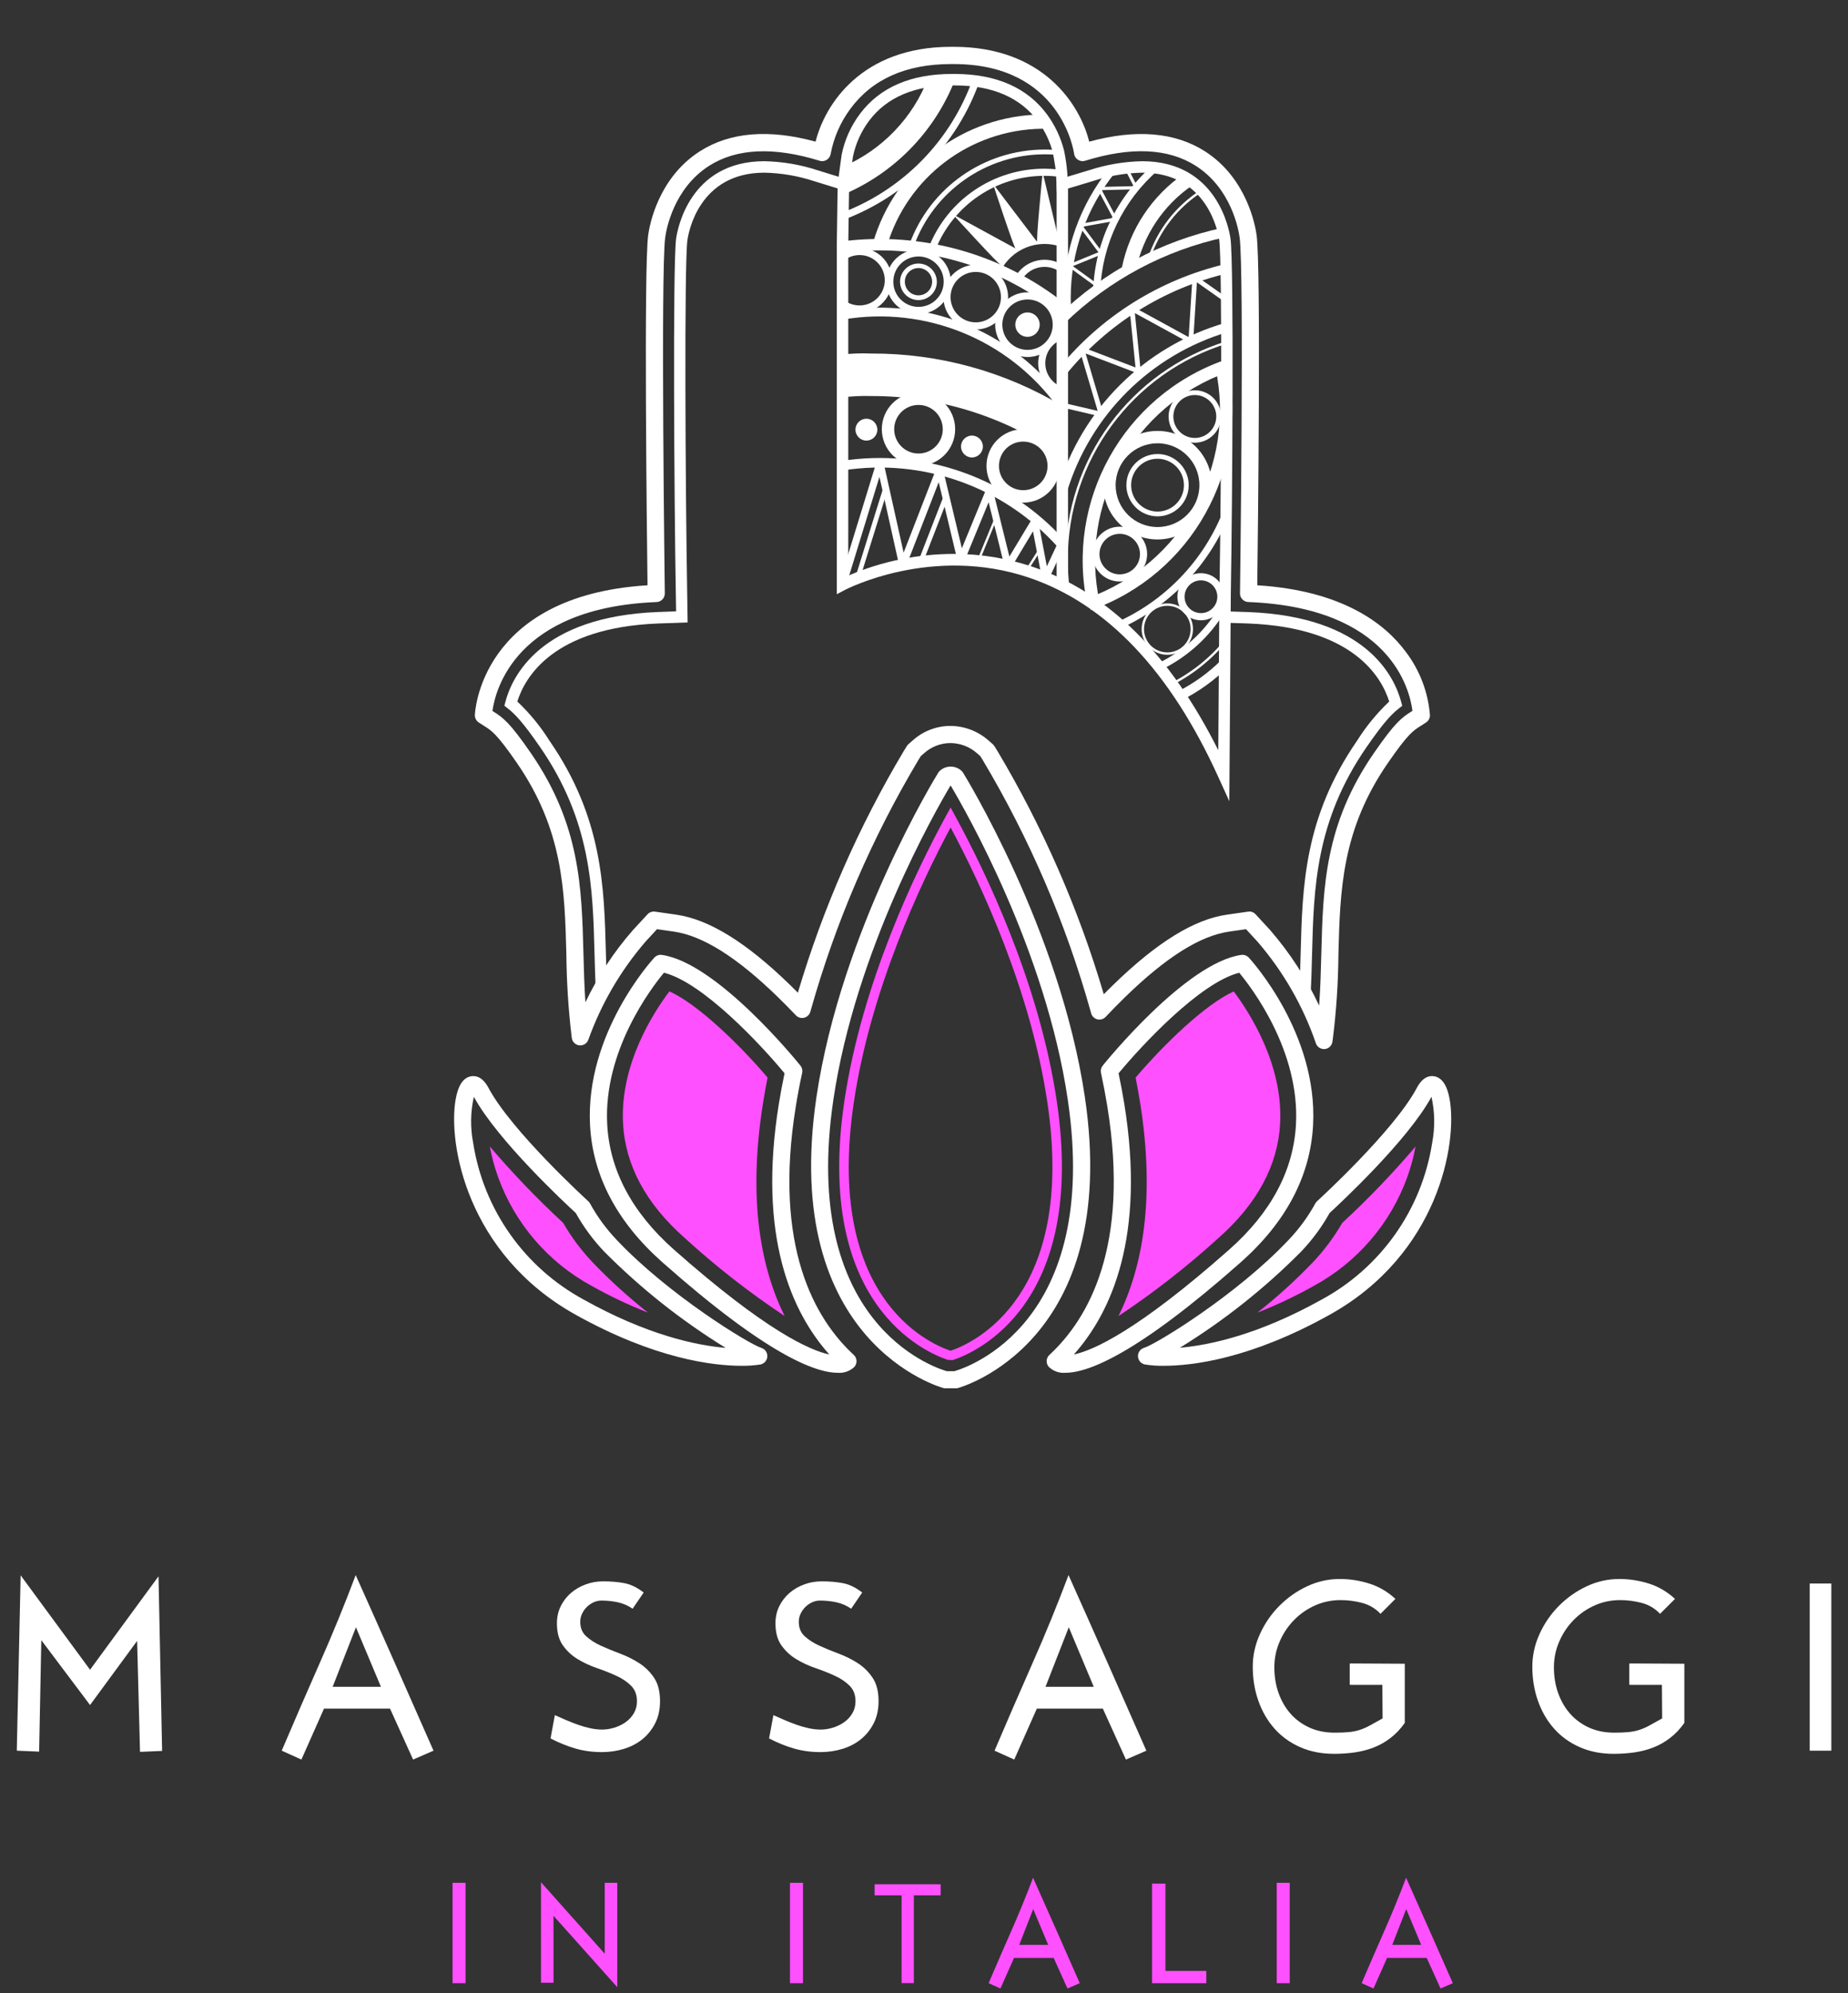 <?xml version="1.0" encoding="utf-8"?>
<!-- Generator: Adobe Illustrator 27.5.0, SVG Export Plug-In . SVG Version: 6.00 Build 0)  -->
<svg version="1.1" id="Livello_1" xmlns="http://www.w3.org/2000/svg" xmlns:xlink="http://www.w3.org/1999/xlink" x="0px" y="0px"
	 viewBox="0 0 586.52 632.58" style="enable-background:new 0 0 586.52 632.58;" xml:space="preserve">
<rect x="0" y="0" width="586.52" height="632.58" fill="#333333" stroke="none"/>
<style type="text/css">
	.st0{fill:#F8F8F8;}
	.st1{fill:none;stroke:#322E30;stroke-width:1.165;stroke-linecap:round;stroke-miterlimit:10;}
	.st2{fill:none;stroke:#322E30;stroke-width:1.607;stroke-miterlimit:10;}
	.st3{fill:#FF50FF;}
	.st4{fill:#333333;}
	.st5{fill:#FFFFFF;}
	.st6{fill:none;}
	.st7{enable-background:new    ;}
</style>
<path id="Tracciato_75_00000051367324545607731300000001058603350441488307_" class="st5" d="M414.15,317.39h-0.11
	c-1-0.06-1.77-0.91-1.71-1.91c0,0,0,0,0,0c0.26-4.34,0.36-8.7,0.47-12.91c0.55-21.24,1.12-43.15,17.89-67.47
	c2.87-4.57,6.3-8.75,10.22-12.46c-2.45-7.82-11.5-23.47-44.73-24.77l-7.1-0.23c-1-0.02-1.8-0.84-1.78-1.84
	c0.02-1,0.84-1.8,1.84-1.78h0.06l7.1,0.23c37.32,1.46,46.3,20.48,48.43,28.59l0.31,1.16l-0.95,0.74
	c-2.42,1.86-4.99,4.59-10.41,12.42c-16.17,23.44-16.72,44.8-17.25,65.45c-0.11,4.3-0.23,8.67-0.48,13.08
	C415.89,316.63,415.11,317.38,414.15,317.39z"/>
<path id="Tracciato_76_00000057145746856629383860000016800663010831057046_" class="st5" d="M190.93,316.45
	c-0.96,0-1.76-0.75-1.81-1.72c-0.22-4.09-0.32-8.12-0.43-12.14c-0.53-20.66-1.09-42.02-17.25-65.45c-5.41-7.84-8-10.57-10.41-12.42
	l-0.95-0.74l0.3-1.16c2.12-8.11,11.09-27.12,48.42-28.59l5.78-0.21l-0.09-5.83c-0.5-28.57-1-104.41,0.1-112.46
	c0.34-2.51,4.05-24.57,28.02-24.57c5.74,0.12,11.42,1.08,16.87,2.87l6.69,2.07l0.94-6.94c0.96-4.8,3-9.32,5.97-13.22
	c6.31-8.27,16.08-12.47,29.03-12.47h0.88c13.22,0,23.12,4.37,29.42,12.98c2.47,3.41,4.28,7.26,5.31,11.35
	c0.48,2.31,0.82,4.64,1.01,6.99l0.07,1.29l6.85-2.06c5.45-1.78,11.13-2.75,16.86-2.86c23.95,0,27.68,22.06,28.03,24.57
	c1.1,8.06,0.6,83.9,0.1,112.47l-0.48,66.07l-3.42-7.52c-15.26-33.69-35.46-55.02-60.01-63.38c-30.92-10.53-58.21,3.68-58.48,3.81
	l-2.67,1.41V77.84l0.26-18.04l-7.44-2.3c-5.1-1.68-10.43-2.59-15.8-2.7c-20.9,0-24.13,19.24-24.43,21.44
	c-1.02,7.43-0.64,78.95-0.07,111.91l0.14,9.39l-9.33,0.33c-33.24,1.31-42.28,16.95-44.72,24.77c3.92,3.7,7.35,7.89,10.22,12.46
	c16.78,24.32,17.35,46.23,17.89,67.41c0.1,3.98,0.21,7.99,0.42,12.04c0.05,1-0.71,1.85-1.71,1.91L190.93,316.45z M302.69,175.79
	c8.56-0.02,17.06,1.38,25.17,4.13c23.76,8.07,43.51,27.63,58.8,58.18l0.36-49.94c0.59-33.4,0.92-104.75-0.06-111.92
	c-0.3-2.19-3.56-21.44-24.43-21.44c-5.37,0.11-10.7,1.03-15.8,2.7l-11.3,3.4l-0.3-6.12c0-0.7-0.49-3.72-0.94-6.21
	c-0.92-3.59-2.51-6.97-4.69-9.96C323.91,30.97,315,27.11,303,27.11h-0.88c-11.76,0-20.56,3.72-26.15,11.04
	c-2.59,3.41-4.39,7.36-5.26,11.55l-1.21,8.9l-0.28,19.26v104.83C279.8,178.16,291.18,175.81,302.69,175.79L302.69,175.79z"/>
<path id="Tracciato_77_00000022559984153787795420000000032569831317592764_" class="st5" d="M420.21,332.94
	c-1.17,0-2.21-0.75-2.58-1.86c-4.07-11.83-10.36-22.78-18.54-32.25l-3.63-3.94l-5.31,0.76c-9.22,1.31-20.03,8.11-33.04,20.77
	c-2.23,2.17-4.32,4.31-6.2,6.31c-1.03,1.09-2.76,1.14-3.85,0.11c-0.37-0.35-0.63-0.79-0.76-1.28l-0.12-0.44
	c-7.84-28.02-19.37-54.89-34.27-79.89l-0.79-1.27l-1.13-0.99c-2.32-2.01-5.29-3.13-8.36-3.15c-3.03,0.01-5.96,1.13-8.24,3.14
	l-1.14,0.99l-0.79,1.28c-14.78,24.79-26.24,51.41-34.08,79.18l-0.18,0.65c-0.39,1.45-1.89,2.31-3.34,1.92
	c-0.48-0.13-0.92-0.39-1.27-0.76c-1.75-1.85-3.68-3.82-5.72-5.8c-13.01-12.65-23.82-19.45-33.04-20.77l-5.31-0.76l-3.63,3.94
	c-7.92,9.18-14.07,19.73-18.16,31.14c-0.5,1.42-2.06,2.16-3.47,1.65c-0.95-0.34-1.64-1.18-1.78-2.18l-0.08-0.6l0,0
	c-1.02-8.62-1.57-17.3-1.65-25.98c-0.53-20.28-1.02-39.44-15.72-60.76c-6.36-9.22-8.06-10.27-10.41-11.73
	c-0.53-0.33-1.09-0.68-1.72-1.11c-0.76-0.52-1.21-1.39-1.19-2.31c0-0.38,1.45-37.9,54.8-41.2c-0.21-16.41-1.2-100.87,0.21-111.15
	c0.4-2.95,3.1-18.1,16.43-26.6c9.52-6.07,21.86-7.1,36.7-3.04c2.96-11.88,14.66-30.1,42.98-30.1h0.88
	c28.32,0,40.02,18.22,42.98,30.1c14.85-4.05,27.18-3.02,36.7,3.04c13.33,8.5,16.03,23.66,16.43,26.6
	c1.41,10.29,0.42,94.74,0.21,111.15c27.21,1.69,40.63,12.32,47.12,21.1c4.44,5.82,7.1,12.8,7.69,20.1c0.02,0.92-0.43,1.79-1.19,2.31
	c-0.63,0.43-1.19,0.79-1.72,1.11c-2.35,1.46-4.05,2.51-10.41,11.73c-14.71,21.31-15.2,40.48-15.73,60.76
	c-0.07,9.01-0.66,18.02-1.79,26.96l-0.12,0.81c-0.18,1.24-1.2,2.2-2.45,2.31C420.37,332.94,420.29,332.94,420.21,332.94z
	 M396.49,289.27c0.76,0,1.49,0.32,2,0.88l4.6,4.99c6.28,7.24,11.52,15.32,15.58,24c0.41-5.59,0.55-11.07,0.69-16.44
	c0.55-21.11,1.05-41.06,16.69-63.7c6.68-9.68,8.82-11.28,12.02-13.26l0.21-0.13c-0.82-6.61-6.9-32.78-52.1-34.55
	c-1.48-0.05-2.65-1.28-2.63-2.76c0.02-1.02,1.35-102.21-0.12-112.96c-0.35-2.53-2.65-15.54-13.96-22.74
	c-8.72-5.56-20.53-6.09-35.07-1.58c-1.44,0.44-2.96-0.37-3.41-1.8c-0.04-0.14-0.07-0.28-0.09-0.43
	c-0.16-1.16-4.41-28.46-38.19-28.46h-0.88c-14.3,0-25.07,4.81-32,14.29c-3.1,4.2-5.21,9.04-6.18,14.17
	c-0.21,1.49-1.58,2.53-3.07,2.33c-0.15-0.02-0.29-0.05-0.43-0.09c-14.55-4.5-26.34-3.97-35.07,1.58
	c-11.3,7.21-13.61,20.21-13.95,22.74c-1.47,10.76-0.14,111.95-0.13,112.96c0.02,1.48-1.14,2.7-2.62,2.76
	c-44.8,1.76-51.19,28.05-52.09,34.56l0.19,0.12c3.2,1.99,5.34,3.58,12.01,13.26c15.62,22.65,16.14,42.58,16.69,63.71
	c0.13,5.03,0.26,10.16,0.62,15.38c3.96-8.3,9.04-16.02,15.1-22.94l4.61-4.99c0.61-0.66,1.5-0.98,2.39-0.85l6.72,0.96
	c10.4,1.49,22.2,8.77,36.06,22.24c0.87,0.85,1.73,1.7,2.55,2.53c7.97-26.87,19.26-52.63,33.61-76.7l1.01-1.62
	c0.14-0.23,0.32-0.43,0.53-0.61l1.44-1.26c3.27-2.88,7.47-4.47,11.83-4.48c4.39,0.03,8.63,1.62,11.95,4.5l1.43,1.25
	c0.2,0.17,0.38,0.38,0.53,0.6l1.01,1.61c14.43,24.22,25.77,50.15,33.75,77.2c0.98-0.99,1.99-2.01,3.04-3.02
	c13.87-13.48,25.66-20.77,36.06-22.24l6.72-0.96c0.12-0.01,0.24-0.02,0.37-0.02L396.49,289.27z"/>
<path id="Tracciato_78_00000077308193697746145850000004853270665378906512_" class="st5" d="M337.16,187.43
	c-1,0-1.81-0.81-1.81-1.81V58.51c0-1,0.81-1.81,1.81-1.81c1,0,1.81,0.81,1.81,1.81v127.11
	C338.97,186.62,338.16,187.43,337.16,187.43z"/>
<path id="Tracciato_79_00000133529740720974447450000002396518030745009078_" class="st5" d="M336.04,99.44
	C316.78,84,292.07,77.06,267.58,80.21l-0.47-3.6c25.47-3.27,51.17,3.95,71.2,20L336.04,99.44z"/>
<path id="Tracciato_80_00000150799968298730862210000006191763107289936312_" class="st5" d="M268.78,61.27l-1.44-8.26
	c12.58-5.36,22.43-15.61,27.29-28.39l7.84,2.24C296.01,42.19,283.97,54.49,268.78,61.27z"/>
<path id="Tracciato_81_00000013886218355930776550000016485900001210833808_" class="st5" d="M267.8,69.73l-0.8-2.12
	c19.55-7.37,34.85-22.99,41.79-42.69l2.14,0.76C303.76,46.01,287.97,62.13,267.8,69.73z"/>
<path id="Tracciato_82_00000072268240987897987630000008329476989743611548_" class="st5" d="M281.48,78.12l-4.34-1.29
	c7.03-23.8,28.76-40.22,53.57-40.5h1.01v4.53h-0.98C307.91,41.13,287.94,56.24,281.48,78.12z"/>
<path id="Tracciato_83_00000106831170922918333840000013893336357173267096_" class="st5" d="M296.93,79.2l-2.1-0.85
	c5.98-15.02,20.54-24.86,36.71-24.81c1.53,0,3.06,0.09,4.57,0.26l-0.26,2.25c-1.43-0.16-2.87-0.25-4.31-0.25
	C316.29,55.77,302.57,65.04,296.93,79.2z"/>
<path id="Tracciato_84_00000066483181225333587910000018075350091963408302_" class="st5" d="M290.04,78.1l-1.42-0.53
	c6.56-18.05,23.7-30.08,42.91-30.11c1.21,0,2.42,0.05,3.62,0.14l-0.12,1.51c-1.16-0.09-2.33-0.14-3.5-0.14
	C312.95,49.02,296.38,60.65,290.04,78.1z"/>
<path id="Tracciato_85_00000060741247311333030980000001740222206290395570_" class="st5" d="M317.44,86.23l-0.91-0.44
	c3.77-7.72,12.78-11.32,20.83-8.32L337,78.41C329.44,75.59,320.98,78.97,317.44,86.23L317.44,86.23z"/>
<path id="Tracciato_86_00000026136283151020174850000000275703836854293400_" class="st5" d="M323.79,89.82l-2.09-0.88
	c2.3-5.42,8.56-7.96,13.98-5.66c0.63,0.27,1.22,0.59,1.79,0.97l-1.27,1.88c-3.86-2.59-9.08-1.56-11.67,2.3
	c-0.3,0.44-0.55,0.91-0.76,1.4L323.79,89.82z"/>
<path id="Tracciato_87_00000170271936728419868820000002473143556070886554_" class="st5" d="M335.72,129.3
	c-15.53-21.51-41.94-32.33-68.1-27.9l-0.46-2.73c23.94-4.09,48.34,4.13,64.92,21.87c2.11,2.25,4.08,4.64,5.89,7.14L335.72,129.3z"/>
<path id="Tracciato_88_00000049899965088087623720000007112672229615371914_" class="st5" d="M272.79,99.21
	c-2.46,0-4.84-0.89-6.7-2.5l1.49-1.72c3.34,2.89,8.39,2.52,11.28-0.82c1.39-1.6,2.08-3.69,1.93-5.8c-0.32-4.41-4.15-7.72-8.56-7.4
	c-1.74,0.13-3.4,0.82-4.71,1.98l-1.5-1.7c4.25-3.75,10.74-3.35,14.49,0.9c3.75,4.25,3.35,10.74-0.9,14.49
	c-1.69,1.49-3.81,2.38-6.06,2.54C273.29,99.2,273.04,99.21,272.79,99.21z"/>
<path id="Tracciato_89_00000061433543711219163170000007740254506248559280_" class="st5" d="M291.51,99.66
	c-0.53,0-1.06-0.04-1.58-0.12c-5.59-0.88-9.41-6.13-8.53-11.72c0.88-5.59,6.13-9.41,11.72-8.53c5.58,0.88,9.4,6.11,8.53,11.7l0,0
	C300.87,95.98,296.57,99.66,291.51,99.66z M291.51,81.4c-4.42,0-7.99,3.58-7.99,8c0,4.42,3.58,7.99,8,7.99
	c3.94,0,7.29-2.87,7.9-6.76l0,0c0.68-4.36-2.3-8.45-6.67-9.14C292.34,81.43,291.92,81.4,291.51,81.4L291.51,81.4z"/>
<path id="Tracciato_90_00000066495317678763660210000013303929043368717246_" class="st5" d="M309.69,104.57
	c-5.67,0-10.27-4.59-10.27-10.26c0-5.67,4.59-10.27,10.26-10.27c5.67,0,10.27,4.59,10.27,10.26c0,1.31-0.25,2.61-0.74,3.83l0,0
	C317.64,102.01,313.88,104.56,309.69,104.57z M309.69,86.3c-4.42,0-8,3.58-8,8c0,4.42,3.58,8,8,8c3.27,0,6.2-1.98,7.42-5.02l0,0
	c1.64-4.1-0.35-8.76-4.45-10.41C311.71,86.49,310.7,86.3,309.69,86.3z"/>
<path id="Tracciato_91_00000011033749381380905350000008889722518094487197_" class="st5" d="M326.1,113.3
	c-5.67-0.01-10.26-4.61-10.25-10.28c0.01-5.67,4.61-10.26,10.28-10.25c5.67,0.01,10.26,4.61,10.25,10.28c0,2.1-0.65,4.14-1.85,5.86
	C332.61,111.67,329.46,113.31,326.1,113.3z M326.13,95.04c-0.48,0-0.95,0.04-1.42,0.13c-4.35,0.78-7.24,4.93-6.46,9.28
	c0.78,4.35,4.93,7.24,9.28,6.46c2.09-0.37,3.94-1.56,5.15-3.3l0,0c2.52-3.63,1.63-8.61-2-11.14
	C329.34,95.54,327.76,95.04,326.13,95.04L326.13,95.04z"/>
<path id="Tracciato_92_00000098919884884175449590000013665870197735336622_" class="st5" d="M336.96,125.15
	c-5.45-1.54-8.61-7.21-7.07-12.66c0.53-1.86,1.57-3.53,3-4.82c1.13-1.03,2.48-1.79,3.94-2.23l0.64,2.17
	c-1.14,0.34-2.19,0.93-3.07,1.73c-3.28,2.96-3.54,8.02-0.58,11.29c1,1.11,2.29,1.92,3.73,2.33L336.96,125.15z"/>
<path id="Tracciato_93_00000007394511386691043070000001398760396249707936_" class="st5" d="M337.17,128.84v16.09
	c-17.69-12.56-38.86-19.28-60.56-19.24c-3.25-0.1-6.51,0.06-9.74,0.49l-0.32-13.58c3.34-0.42,6.7-0.55,10.06-0.4
	C297.93,112.13,318.87,117.89,337.17,128.84z"/>
<path id="Tracciato_94_00000031901992139883601600000003644750882476151439_" class="st5" d="M335.74,173.63
	c-17.13-19.13-42.78-28.3-68.16-24.35l-0.46-2.99c26.39-4.11,53.06,5.42,70.87,25.32L335.74,173.63z"/>
<path id="Tracciato_95_00000168079562495282658820000018280657639839808928_" class="st5" d="M267.41,186.71
	c-0.11,0-0.23-0.02-0.33-0.05c-0.6-0.18-0.93-0.81-0.75-1.41c0,0,0,0,0,0l11.88-38.72c0.16-0.48,0.62-0.8,1.13-0.79
	c0.51,0.02,0.94,0.39,1.05,0.89l6.4,28.76l10.33-26.6c0.17-0.47,0.64-0.77,1.13-0.72c0.5,0.03,0.91,0.38,1.03,0.86l6,25.08
	l7.7-18.72c0.19-0.45,0.64-0.73,1.13-0.7c0.49,0.04,0.9,0.38,1.01,0.86l5.24,21.18l7.05-11.73c0.32-0.54,1.02-0.71,1.55-0.39
	c0.28,0.17,0.47,0.45,0.53,0.76l2.76,14.46l3.55-7.58c0.26-0.57,0.94-0.81,1.51-0.55c0.57,0.26,0.81,0.94,0.55,1.51l-5.03,10.75
	c-0.26,0.57-0.94,0.81-1.5,0.55c-0.33-0.15-0.57-0.46-0.63-0.81l-2.85-14.97l-6.93,11.54c-0.32,0.54-1.02,0.71-1.56,0.39
	c-0.26-0.15-0.44-0.4-0.52-0.69l-5.07-20.48l-7.72,18.76c-0.19,0.45-0.65,0.73-1.14,0.7c-0.49-0.04-0.9-0.39-1.01-0.87l-5.97-24.95
	l-10.37,26.7c-0.19,0.46-0.65,0.75-1.14,0.72c-0.5-0.04-0.91-0.4-1.02-0.89l-6.28-28.23l-10.61,34.59
	C268.35,186.38,267.91,186.71,267.41,186.71z"/>
<path id="Tracciato_96_00000052065440773826439540000008166851483602944953_" class="st5" d="M325.86,181.33
	c-0.07,0-0.14-0.02-0.2-0.06c-0.18-0.11-0.23-0.34-0.12-0.52c0,0,0-0.01,0.01-0.01l4.05-6.38c0.1-0.18,0.33-0.25,0.52-0.14
	c0.18,0.1,0.24,0.33,0.14,0.52c-0.01,0.01-0.01,0.02-0.02,0.03l-4.05,6.38C326.11,181.26,325.99,181.33,325.86,181.33z"/>
<path id="Tracciato_97_00000116225055990288559180000009349343471189582238_" class="st5" d="M310.07,179.37
	c-0.21,0-0.38-0.17-0.38-0.38c0-0.05,0.01-0.1,0.03-0.15l5.86-14.24c0.08-0.19,0.3-0.29,0.49-0.21c0.19,0.08,0.29,0.3,0.21,0.49l0,0
	l-5.86,14.24C310.37,179.27,310.23,179.37,310.07,179.37z"/>
<path id="Tracciato_98_00000020374656630720491200000003499872900053051061_" class="st5" d="M292.39,178.51
	c-0.09,0-0.18-0.02-0.26-0.05c-0.39-0.15-0.58-0.58-0.43-0.97c0,0,0,0,0-0.01l7.89-20.31c0.17-0.38,0.62-0.55,1-0.37
	c0.35,0.16,0.52,0.55,0.41,0.92l-7.89,20.31C293,178.32,292.71,178.52,292.39,178.51z"/>
<path id="Tracciato_99_00000034073972443214592210000013311331927230766727_" class="st5" d="M272.38,183.61
	c-0.08,0-0.15-0.01-0.22-0.03c-0.4-0.12-0.62-0.55-0.5-0.95l8.71-27.93c0.14-0.39,0.57-0.6,0.96-0.47c0.38,0.13,0.59,0.53,0.48,0.91
	l-8.71,27.93C273.01,183.39,272.71,183.61,272.38,183.61z"/>
<path id="Tracciato_100_00000160178931068071465290000000910418818034556599_" class="st5" d="M291.51,95.24
	c-3.24,0-5.86-2.63-5.85-5.87c0-0.29,0.02-0.59,0.07-0.88c0.55-3.18,3.57-5.32,6.75-4.77c3.12,0.53,5.24,3.45,4.8,6.58l0,0
	C296.83,93.14,294.39,95.24,291.51,95.24z M291.51,85.07c-2.39,0-4.33,1.94-4.33,4.33c0,2.39,1.94,4.33,4.33,4.33
	c2.39,0,4.33-1.94,4.33-4.33c0-2.13-1.55-3.95-3.66-4.28C291.96,85.08,291.73,85.07,291.51,85.07L291.51,85.07z"/>
<circle id="Ellisse_4_00000084509298697994976640000003542972211713113474_" class="st5" cx="326.11" cy="103.03" r="3.87"/>
<circle id="Ellisse_5_00000019650501944832434330000003293257238394340777_" class="st5" cx="274.98" cy="136.36" r="3.47"/>
<circle id="Ellisse_6_00000036954067633259074910000004305327590545593771_" class="st5" cx="308.48" cy="141.71" r="3.47"/>
<path id="Tracciato_101_00000024683327549961242720000015890033673529008299_" class="st5" d="M324.76,140.15L324.76,140.15
	c4.26,0,7.71,3.45,7.71,7.71c0,4.26-3.45,7.71-7.71,7.71c-4.26,0-7.71-3.45-7.71-7.71c0-0.8,0.12-1.59,0.37-2.35
	C318.42,142.31,321.4,140.13,324.76,140.15 M324.76,136.21c-6.44-0.01-11.66,5.2-11.67,11.64c-0.01,6.44,5.2,11.66,11.64,11.67
	c6.44,0.01,11.66-5.2,11.67-11.64c0.01-5.07-3.26-9.56-8.09-11.11C327.17,136.4,325.97,136.21,324.76,136.21z"/>
<path id="Tracciato_102_00000129918858371796375270000008985168100291730318_" class="st5" d="M291.51,128.51
	c4.26,0,7.71,3.45,7.71,7.71c0,4.26-3.45,7.71-7.71,7.71c-4.26,0-7.71-3.45-7.71-7.71c0,0,0,0,0,0
	C283.8,131.97,287.25,128.52,291.51,128.51 M291.51,124.57c-6.43,0-11.64,5.21-11.64,11.64c0,6.43,5.21,11.64,11.64,11.64
	c6.43,0,11.64-5.21,11.64-11.64c0,0,0,0,0-0.01C303.15,129.78,297.94,124.57,291.51,124.57z"/>
<path id="Tracciato_103_00000033355699548788399590000002759865511887820219_" class="st5" d="M317.94,84.31
	c-0.28,0.49-15.52-16.3-15.52-16.3l20.32,11.08C320.98,80.67,319.37,82.42,317.94,84.31z"/>
<path id="Tracciato_104_00000165925868733686626930000004001042325359072661_" class="st5" d="M322.63,79.53
	c-0.45,0.33-7.49-21.22-7.49-21.22l14,18.43C326.88,77.46,324.7,78.39,322.63,79.53z"/>
<path id="Tracciato_105_00000013164379091147397490000016263639651429903505_" class="st5" d="M329.22,77.13
	c-0.55,0.12,1.7-22.44,1.7-22.44l5.39,22.52C333.95,76.95,331.58,76.93,329.22,77.13z"/>
<path id="Tracciato_106_00000129923728362600981170000005389152798075338647_" class="st5" d="M337.95,102.53l-2.17-2.23
	c14.51-14.1,32.69-23.82,52.47-28.05l0.65,3.04C369.7,79.4,352.04,88.84,337.95,102.53z"/>
<path id="Tracciato_107_00000143591814457276237420000003497544641857745296_" class="st5" d="M338.44,118.73l-2.34-1.91
	c13.47-16.49,32-28.08,52.72-32.99l0.69,2.94C369.44,91.52,351.49,102.76,338.44,118.73z"/>
<path id="Tracciato_108_00000037684222916026141600000002567696091819040393_" class="st5" d="M338.72,186.86
	c-0.38-3.02-0.56-6.06-0.57-9.1c-0.11-31.88,20.64-60.07,51.1-69.45l0.22,0.72c-30.15,9.28-50.69,37.19-50.57,68.74
	c0,3.01,0.19,6.02,0.56,9.01L338.72,186.86z"/>
<path id="Tracciato_109_00000011732907665044673240000009306363139951518886_" class="st5" d="M345.18,192.2
	c-7.25-33.17,11.32-66.55,43.33-77.88l1.31,3.71c-30.13,10.68-47.61,42.1-40.79,73.33L345.18,192.2z"/>
<path id="Tracciato_110_00000031185992209898014960000009224405626685859513_" class="st5" d="M338.61,156.16l-2.89-0.86
	c7.57-25.55,27.65-45.48,53.26-52.86l0.84,2.89C365.29,112.58,346.05,131.68,338.61,156.16z"/>
<path id="Tracciato_111_00000053540193843300852230000005171788215029727139_" class="st5" d="M365.08,82.06l-0.72-0.24
	c2.95-8.94,8.91-16.57,16.86-21.61l0.4,0.64C373.83,65.79,367.98,73.29,365.08,82.06z"/>
<path id="Tracciato_112_00000172441592097892483420000010742035415762340505_" class="st5" d="M360.52,85.77l-4.44-0.91
	c2.47-12.12,9.56-22.8,19.78-29.78l2.57,3.74C369.18,65.13,362.76,74.8,360.52,85.77z"/>
<path id="Tracciato_113_00000098180523568802191320000008236969041286599343_" class="st5" d="M349.21,92.03l-2.27-0.1
	c0.64-15.23,7.52-29.53,19.02-39.54l1.49,1.7C356.43,63.69,349.83,77.41,349.21,92.03z"/>
<path id="Tracciato_114_00000096026478354262148380000014783443756018587036_" class="st5" d="M337.75,99.53
	c-0.13-1.68-0.19-3.38-0.19-5.04c0.01-15,5.18-29.55,14.63-41.2l1.76,1.43c-9.12,11.25-14.11,25.28-14.12,39.77
	c0,1.64,0.06,3.26,0.18,4.87L337.75,99.53z"/>
<path id="Tracciato_115_00000148651615592144725660000010326217123599310214_" class="st5" d="M346.24,193.63l-1.31-3.71
	c30.13-10.67,47.62-42.1,40.8-73.33l3.84-0.84C396.82,148.92,378.25,182.31,346.24,193.63L346.24,193.63z"/>
<path id="Tracciato_116_00000158748615536562920490000009190831784727168172_" class="st5" d="M368.36,212.64l-0.98-2.04
	c8.13-3.9,14.93-10.11,19.55-17.85l1.95,1.16C384.03,202.04,376.89,208.55,368.36,212.64z"/>
<path id="Tracciato_117_00000073002588354356435760000015019163992159864737_" class="st5" d="M372.14,217.37l-0.34-0.68
	c6.53-3.33,12.3-7.98,16.94-13.65l0.58,0.48C384.61,209.27,378.76,213.99,372.14,217.37z"/>
<path id="Tracciato_118_00000054955141166550926450000009377794186747390096_" class="st5" d="M375.19,222.14l-1.36-2.7
	c5.09-2.57,9.75-5.94,13.79-9.96l2.13,2.14C385.48,215.87,380.56,219.43,375.19,222.14z"/>
<path id="Tracciato_119_00000161604575757532888800000014071347360782114449_" class="st5" d="M355.46,199.5l-0.92-2.07
	c15.29-6.87,27.32-19.4,33.56-34.96l2.1,0.84C383.74,179.42,371.29,192.39,355.46,199.5z"/>
<path id="Tracciato_120_00000139998110679389673590000011084752006504231575_" class="st5" d="M367.38,171.2
	c-9.51,0-17.22-7.71-17.22-17.22s7.71-17.22,17.22-17.22c9.51,0,17.22,7.71,17.22,17.22C384.59,163.48,376.88,171.19,367.38,171.2z
	 M367.38,140.68c-7.34,0-13.29,5.95-13.3,13.29c0,7.34,5.95,13.29,13.29,13.29c7.34,0,13.3-5.95,13.3-13.29v0
	C380.67,146.64,374.72,140.69,367.38,140.68L367.38,140.68z"/>
<path id="Tracciato_121_00000052067400113945821260000012296798477971607957_" class="st5" d="M379.21,140.5
	c-4.6,0-8.32-3.72-8.32-8.32c0-4.6,3.72-8.32,8.32-8.32c4.6,0,8.32,3.72,8.32,8.32c0,0,0,0,0,0.01
	C387.52,136.77,383.8,140.49,379.21,140.5z M379.21,125.37c-3.76,0-6.81,3.05-6.81,6.81s3.05,6.81,6.81,6.81
	c3.76,0,6.81-3.05,6.81-6.81c0,0,0,0,0,0C386.01,128.42,382.97,125.37,379.21,125.37z"/>
<path id="Tracciato_122_00000039840755880335987830000005008641722451124661_" class="st5" d="M355.38,184.55
	c-4.8,0-8.7-3.89-8.7-8.7c0-4.8,3.89-8.7,8.7-8.7c4.8,0,8.7,3.89,8.7,8.7C364.07,180.65,360.18,184.54,355.38,184.55z
	 M355.38,169.42c-3.55,0-6.43,2.88-6.43,6.43c0,3.55,2.88,6.43,6.43,6.43c3.55,0,6.43-2.88,6.43-6.43
	C361.8,172.3,358.93,169.42,355.38,169.42L355.38,169.42z"/>
<path id="Tracciato_123_00000136392493651445316980000010352682835987941253_" class="st5" d="M367.38,163.87
	c-5.46,0-9.89-4.43-9.89-9.89s4.43-9.89,9.89-9.89c5.46,0,9.89,4.43,9.89,9.89c0,0,0,0,0,0
	C377.26,159.44,372.84,163.86,367.38,163.87z M367.38,145.59c-4.63,0-8.38,3.75-8.38,8.38c0,4.63,3.75,8.38,8.38,8.38
	c4.63,0,8.38-3.75,8.38-8.38c0,0,0,0,0,0C375.75,149.35,372,145.6,367.38,145.59L367.38,145.59z"/>
<path id="Tracciato_124_00000044168290688745276300000001537344158494670516_" class="st5" d="M348.09,91.08
	c-0.11,0-0.21-0.03-0.3-0.1l-8.59-6.25c-0.23-0.16-0.28-0.48-0.12-0.7c0.06-0.08,0.13-0.14,0.22-0.17l9.32-3.8l-6.11-8.21
	c-0.11-0.14-0.13-0.32-0.07-0.49c0.06-0.16,0.21-0.28,0.38-0.31l10.42-1.88l-4.85-9.09c-0.13-0.25-0.04-0.55,0.2-0.68
	c0.07-0.04,0.15-0.06,0.23-0.06l10.96-0.26l-2.83-5.52c-0.13-0.25-0.03-0.55,0.22-0.68c0.25-0.13,0.55-0.03,0.68,0.22l0,0l3.19,6.24
	c0.13,0.24,0.04,0.55-0.2,0.68c-0.07,0.04-0.15,0.06-0.23,0.06l-10.94,0.26l4.79,8.98c0.07,0.14,0.07,0.31,0,0.46
	c-0.07,0.14-0.21,0.25-0.37,0.28l-10.3,1.86l6.01,8.07c0.09,0.13,0.12,0.29,0.08,0.44c-0.04,0.15-0.15,0.27-0.3,0.33l-9.08,3.7
	l7.86,5.71c0.23,0.16,0.27,0.48,0.11,0.71c-0.1,0.13-0.25,0.21-0.41,0.21L348.09,91.08z"/>
<path id="Tracciato_125_00000089575836709079984620000011987213325065086855_" class="st5" d="M349.47,132.19
	c-0.06,0-0.11-0.01-0.17-0.02l-12.62-2.95c-0.41-0.07-0.69-0.46-0.62-0.87c0.07-0.41,0.46-0.69,0.87-0.62
	c0.03,0.01,0.06,0.01,0.09,0.02l11.36,2.65l-5.7-19.24c-0.08-0.28,0-0.57,0.21-0.77c0.21-0.19,0.52-0.25,0.79-0.15l16.71,6.38
	l-1.87-18.53c-0.03-0.28,0.1-0.55,0.34-0.7c0.24-0.16,0.54-0.17,0.79-0.03l17.61,9.63l1.19-18.83c0.03-0.42,0.38-0.73,0.8-0.71
	c0.14,0.01,0.27,0.06,0.39,0.14l10.1,7.12c0.33,0.25,0.39,0.73,0.14,1.06c-0.24,0.31-0.68,0.39-1,0.17l-9-6.34l-1.18,18.66
	c-0.02,0.41-0.38,0.73-0.79,0.71c-0.11-0.01-0.22-0.04-0.32-0.09l-17.4-9.51l1.85,18.32c0.02,0.26-0.09,0.51-0.29,0.67
	c-0.21,0.16-0.48,0.2-0.73,0.11l-16.46-6.28l5.64,19.02c0.12,0.4-0.11,0.82-0.51,0.94C349.62,132.18,349.55,132.19,349.47,132.19
	L349.47,132.19z"/>
<path id="Tracciato_126_00000086693197738800353900000007906975771150401456_" class="st5" d="M381.16,196.86
	c-4.13,0-7.47-3.34-7.48-7.47c0-4.13,3.34-7.47,7.47-7.48c4.13,0,7.47,3.34,7.48,7.47c0,0,0,0,0,0.01
	C388.63,193.51,385.28,196.86,381.16,196.86z M381.16,184.18c-2.87,0-5.2,2.33-5.2,5.2c0,2.87,2.33,5.2,5.2,5.2
	c2.87,0,5.2-2.33,5.2-5.2C386.36,186.52,384.03,184.19,381.16,184.18z"/>
<path id="Tracciato_127_00000110431715462398565510000006882908379798902951_" class="st5" d="M370.48,207.8
	c-4.5,0-8.15-3.65-8.15-8.15c0-4.5,3.65-8.15,8.15-8.15c4.5,0,8.15,3.65,8.15,8.15v0C378.63,204.16,374.98,207.8,370.48,207.8z
	 M370.48,192.26c-4.08,0-7.39,3.31-7.39,7.4c0,4.08,3.31,7.39,7.4,7.39c4.08,0,7.39-3.31,7.39-7.39
	C377.88,195.57,374.57,192.26,370.48,192.26L370.48,192.26z"/>
<g id="Raggruppa_7_00000018937615782348266130000004912913224383864458_" transform="translate(193.883 166.694)">
	<path id="Tracciato_129_00000173141247106441414370000000175327187580375428_" class="st6" d="M106.23,271.19
		c0,0-49.6-12.7-38.31-89.24c7.85-53.22,38.31-102.02,38.31-102.02c0.91-0.79,2.26-0.79,3.17,0c0,0,30.46,48.8,38.31,102.02
		c11.29,76.54-38.31,89.24-38.31,89.24H106.23z"/>
</g>
<g id="Raggruppa_8" transform="translate(149.565 299.823)">
	<path id="Tracciato_131" class="st3" d="M-1.81,297.71v31.85h-4.12v-31.85H-1.81z"/>
	<path id="Tracciato_132" class="st3" d="M26.11,329.42h-3.98v-31.9l20.24,22.7v-22.52h3.98v33.13l-20.24-22.65L26.11,329.42z"/>
	<path id="Tracciato_133" class="st3" d="M105.28,297.71v31.85h-4.12v-31.85H105.28z"/>
	<path id="Tracciato_134" class="st3" d="M148.98,298.17v3.51h-8.51v27.86h-3.89v-27.86h-8.55v-3.52L148.98,298.17z"/>
	<path id="Tracciato_135" class="st3" d="M178.31,296.11c2.5,5.59,4.98,11.15,7.43,16.7c2.46,5.55,4.92,11.13,7.39,16.75l-3.89,1.69
		l-4.39-9.7h-12.59l-4.3,9.7l-3.75-1.69c2.38-5.58,4.79-11.13,7.23-16.66C173.88,307.37,176.17,301.78,178.31,296.11z M183.11,317.4
		l-4.75-11.35l-4.44,11.35H183.11z"/>
	<path id="Tracciato_136" class="st3" d="M220.32,325.67h12.96v3.89h-17.21v-31.62l4.25,0.04V325.67z"/>
	<path id="Tracciato_137" class="st3" d="M259.77,297.71v31.85h-4.12v-31.85H259.77z"/>
	<path id="Tracciato_138" class="st3" d="M296.7,296.11c2.5,5.59,4.98,11.15,7.44,16.7c2.46,5.55,4.92,11.13,7.39,16.75l-3.89,1.69
		l-4.39-9.7h-12.59l-4.3,9.7l-3.76-1.69c2.38-5.58,4.79-11.13,7.23-16.66C292.27,307.37,294.56,301.78,296.7,296.11z M301.5,317.4
		l-4.76-11.35l-4.44,11.35H301.5z"/>
</g>
<g class="st7">
	<path class="st5" d="M50.31,500.26l1.14,55.42l-7.01,0.3l-0.92-35.22l-14.94,20.35l-15.47-20.58l-0.69,35.37l-7.09-0.3l1.22-55.65
		l22.03,29.96L50.31,500.26z"/>
	<path class="st5" d="M112.89,499.88c4.17,9.3,8.3,18.57,12.39,27.82c4.09,9.25,8.19,18.55,12.31,27.9l-6.48,2.82l-7.32-16.16
		h-20.96l-7.17,16.16l-6.25-2.82c3.96-9.3,7.98-18.55,12.04-27.75C105.52,518.66,109.34,509.33,112.89,499.88z M120.9,535.33
		l-7.93-18.9l-7.39,18.9H120.9z"/>
	<path class="st5" d="M191.41,501.86c2.49,0,4.75,0.19,6.78,0.58c2.03,0.39,4.06,1.38,6.1,2.97l-3.51,5.14
		c-1.47-1.02-3.06-1.7-4.76-2.06c-1.7-0.36-3.42-0.53-5.15-0.53c-0.86,0-1.7,0.19-2.52,0.57c-0.81,0.38-1.52,0.88-2.13,1.49
		c-0.61,0.61-1.11,1.32-1.49,2.13c-0.38,0.81-0.57,1.65-0.57,2.52c0,1.93,0.62,3.47,1.87,4.61c1.24,1.14,2.81,2.15,4.69,3.01
		c1.88,0.86,3.91,1.7,6.1,2.51c2.18,0.81,4.22,1.83,6.1,3.05c1.88,1.22,3.44,2.77,4.69,4.65c1.25,1.88,1.87,4.34,1.87,7.39
		c0,2.64-0.51,4.97-1.52,6.97c-1.02,2.01-2.36,3.7-4.04,5.07s-3.63,2.4-5.87,3.09c-2.24,0.69-4.57,1.03-7.01,1.03
		c-3,0-5.81-0.38-8.42-1.14c-2.62-0.76-5.25-1.83-7.89-3.2l1.37-7.39c1.12,0.51,2.3,1.03,3.54,1.56c1.24,0.53,2.52,1.03,3.81,1.49
		s2.59,0.83,3.89,1.11s2.55,0.42,3.77,0.42c1.27,0,2.57-0.2,3.89-0.61c1.32-0.41,2.52-0.99,3.58-1.75c1.07-0.76,1.93-1.7,2.59-2.82
		c0.66-1.12,0.99-2.39,0.99-3.81c0-2.03-0.62-3.67-1.87-4.92c-1.25-1.25-2.81-2.3-4.69-3.16c-1.88-0.86-3.93-1.68-6.14-2.44
		c-2.21-0.76-4.26-1.71-6.14-2.86c-1.88-1.14-3.44-2.6-4.69-4.38c-1.25-1.78-1.87-4.09-1.87-6.94c0-2.03,0.41-3.86,1.22-5.49
		c0.81-1.63,1.89-3.02,3.24-4.18c1.35-1.16,2.9-2.06,4.65-2.7C187.63,502.18,189.47,501.86,191.41,501.86z"/>
	<path class="st5" d="M260.77,501.86c2.49,0,4.75,0.19,6.78,0.58c2.03,0.39,4.06,1.38,6.1,2.97l-3.51,5.14
		c-1.47-1.02-3.06-1.7-4.76-2.06c-1.7-0.36-3.42-0.53-5.15-0.53c-0.86,0-1.7,0.19-2.52,0.57c-0.81,0.38-1.52,0.88-2.13,1.49
		c-0.61,0.61-1.11,1.32-1.49,2.13c-0.38,0.81-0.57,1.65-0.57,2.52c0,1.93,0.62,3.47,1.87,4.61c1.24,1.14,2.81,2.15,4.69,3.01
		c1.88,0.86,3.91,1.7,6.1,2.51c2.18,0.81,4.22,1.83,6.1,3.05c1.88,1.22,3.44,2.77,4.69,4.65c1.25,1.88,1.87,4.34,1.87,7.39
		c0,2.64-0.51,4.97-1.52,6.97c-1.02,2.01-2.36,3.7-4.04,5.07s-3.63,2.4-5.87,3.09c-2.24,0.69-4.57,1.03-7.01,1.03
		c-3,0-5.81-0.38-8.42-1.14c-2.62-0.76-5.25-1.83-7.89-3.2l1.37-7.39c1.12,0.51,2.3,1.03,3.54,1.56c1.24,0.53,2.52,1.03,3.81,1.49
		s2.59,0.83,3.89,1.11s2.55,0.42,3.77,0.42c1.27,0,2.57-0.2,3.89-0.61c1.32-0.41,2.52-0.99,3.58-1.75c1.07-0.76,1.93-1.7,2.59-2.82
		c0.66-1.12,0.99-2.39,0.99-3.81c0-2.03-0.62-3.67-1.87-4.92c-1.25-1.25-2.81-2.3-4.69-3.16c-1.88-0.86-3.93-1.68-6.14-2.44
		c-2.21-0.76-4.26-1.71-6.14-2.86c-1.88-1.14-3.44-2.6-4.69-4.38c-1.25-1.78-1.87-4.09-1.87-6.94c0-2.03,0.41-3.86,1.22-5.49
		c0.81-1.63,1.89-3.02,3.24-4.18c1.35-1.16,2.9-2.06,4.65-2.7C257,502.18,258.84,501.86,260.77,501.86z"/>
	<path class="st5" d="M339.13,499.88c4.17,9.3,8.3,18.57,12.39,27.82c4.09,9.25,8.19,18.55,12.31,27.9l-6.48,2.82l-7.32-16.16
		h-20.96l-7.17,16.16l-6.25-2.82c3.96-9.3,7.98-18.55,12.04-27.75C331.76,518.66,335.57,509.33,339.13,499.88z M347.14,535.33
		l-7.93-18.9l-7.39,18.9H347.14z"/>
	<path class="st5" d="M445.85,528.01v18.78c-1.37,1.93-2.88,3.52-4.54,4.79c-1.65,1.27-3.42,2.27-5.3,3
		c-1.88,0.74-3.88,1.25-5.98,1.56c-2.11,0.3-4.31,0.46-6.59,0.46c-4.01,0-7.62-0.71-10.82-2.13c-3.2-1.42-5.91-3.38-8.12-5.87
		c-2.21-2.49-3.91-5.42-5.11-8.8c-1.2-3.38-1.79-7-1.79-10.86c0-3.56,0.76-7.01,2.29-10.37c1.52-3.35,3.57-6.33,6.14-8.92
		c2.57-2.59,5.5-4.66,8.8-6.21c3.3-1.55,6.76-2.33,10.37-2.33c3.2,0,6.34,0.49,9.41,1.46c3.07,0.98,5.83,2.6,8.27,4.86l-4.73,4.73
		h-0.08v-0.08c-1.63-1.68-3.56-2.81-5.79-3.39c-2.24-0.58-4.5-0.88-6.78-0.88c-2.9,0-5.62,0.57-8.16,1.71
		c-2.54,1.14-4.76,2.69-6.67,4.65c-1.91,1.96-3.42,4.23-4.54,6.82c-1.12,2.59-1.68,5.31-1.68,8.16c0,2.9,0.44,5.6,1.33,8.12
		c0.89,2.51,2.15,4.7,3.77,6.55c1.63,1.86,3.62,3.33,5.98,4.42c2.36,1.09,5.04,1.64,8.04,1.64c1.88,0,3.43-0.06,4.65-0.19
		c1.22-0.13,2.34-0.36,3.35-0.69c1.02-0.33,2.07-0.79,3.16-1.38c1.09-0.59,2.45-1.34,4.08-2.26l-0.08-10.65h-10.21l-0.15-0.15v-6.56
		l0.3-0.08c2.9,0,5.75,0.01,8.58,0.04C440.09,528,442.95,528.01,445.85,528.01z"/>
	<path class="st5" d="M534.58,528.01v18.78c-1.37,1.93-2.88,3.52-4.54,4.79c-1.65,1.27-3.42,2.27-5.3,3
		c-1.88,0.74-3.88,1.25-5.98,1.56c-2.11,0.3-4.31,0.46-6.59,0.46c-4.01,0-7.62-0.71-10.82-2.13c-3.2-1.42-5.91-3.38-8.12-5.87
		c-2.21-2.49-3.91-5.42-5.11-8.8c-1.2-3.38-1.79-7-1.79-10.86c0-3.56,0.76-7.01,2.29-10.37c1.52-3.35,3.57-6.33,6.14-8.92
		c2.57-2.59,5.5-4.66,8.8-6.21c3.3-1.55,6.76-2.33,10.37-2.33c3.2,0,6.34,0.49,9.41,1.46c3.07,0.98,5.83,2.6,8.27,4.86l-4.73,4.73
		h-0.08v-0.08c-1.63-1.68-3.56-2.81-5.79-3.39c-2.24-0.58-4.5-0.88-6.78-0.88c-2.9,0-5.62,0.57-8.16,1.71
		c-2.54,1.14-4.76,2.69-6.67,4.65c-1.91,1.96-3.42,4.23-4.54,6.82c-1.12,2.59-1.68,5.31-1.68,8.16c0,2.9,0.44,5.6,1.33,8.12
		c0.89,2.51,2.15,4.7,3.77,6.55c1.63,1.86,3.62,3.33,5.98,4.42c2.36,1.09,5.04,1.64,8.04,1.64c1.88,0,3.43-0.06,4.65-0.19
		c1.22-0.13,2.34-0.36,3.35-0.69c1.02-0.33,2.07-0.79,3.16-1.38c1.09-0.59,2.45-1.34,4.08-2.26l-0.08-10.65h-10.21l-0.15-0.15v-6.56
		l0.3-0.08c2.9,0,5.75,0.01,8.58,0.04C528.82,528,531.68,528.01,534.58,528.01z"/>
</g>
<g class="st7">
	<path class="st5" d="M581.23,502.55v53.05h-6.86v-53.05H581.23z"/>
</g>
<g id="Raggruppa_9_00000029751315044123170330000015318900032384846979_" transform="translate(149.751 165.661)">
	<path id="Tracciato_139_00000044894865377705207200000005175307030695082122_" class="st5" d="M153.53,274.94h-3.17
		c-0.23,0-0.45-0.03-0.67-0.08c-0.53-0.13-51.84-14.21-40.33-92.27c7.84-53.17,38.38-102.57,38.7-103.07
		c0.14-0.23,0.32-0.43,0.53-0.61c1.93-1.71,4.83-1.71,6.76,0c0.2,0.18,0.38,0.38,0.53,0.61c0.3,0.49,30.85,49.9,38.7,103.07
		c11.51,78.07-39.81,92.14-40.33,92.27C154,274.92,153.76,274.95,153.53,274.94z M150.73,269.5h2.43
		c4.4-1.27,46.42-15.39,35.99-86.12c-7-47.5-32.56-92-37.2-99.78c-4.64,7.79-30.21,52.31-37.21,99.78
		C104.31,254.08,146.29,268.21,150.73,269.5L150.73,269.5z"/>
	<path id="Tracciato_140_00000174561249292089262290000004443318390933409956_" class="st5" d="M116.1,270.01
		c-7.16,0-22.67-5.89-55.59-35.04c-14.43-12.78-22.17-27.46-23-43.65c-1.48-28.95,19.52-52.11,20.42-53.08
		c0.61-0.66,1.5-0.98,2.39-0.85c17.53,2.51,42.91,33.82,43.99,35.16c0.51,0.64,0.7,1.48,0.53,2.28c-0.79,3.59-1.46,7.17-2.02,10.66
		c-7.2,44.48,6.02,67.43,18.4,78.85c1.1,1.02,1.17,2.73,0.16,3.83C119.96,269.51,118.04,270.18,116.1,270.01z M60.97,143.05
		c-4.04,4.87-19.22,24.79-18.01,48.03c0.76,14.66,7.89,28.06,21.16,39.82c29.11,25.76,43.18,32.01,49.33,33.3
		c-11.96-13.41-22.82-37.47-16-79.58c0.51-3.17,1.11-6.41,1.8-9.66C91.91,166.06,73.34,146.11,60.97,143.05z"/>
	<path id="Tracciato_141_00000136372714846887808220000014890971863649478532_" class="st5" d="M85.57,267.79
		c-8.96,0-27.45-2.16-52.68-16.23C-1.61,232.3-7.62,197.19-5.13,183.2c0.79-4.47,2.46-6.92,4.95-7.3c1.49-0.23,3.62,0.22,5.46,3.68
		c7.31,13.75,31.44,35.77,31.68,35.99c0.23,0.21,0.42,0.45,0.56,0.72c2.3,4.19,5.13,8.06,8.43,11.52
		c16.37,17.39,42.08,33.12,45.92,34.29c1.44,0.44,2.24,1.96,1.8,3.4c-0.3,0.97-1.11,1.69-2.1,1.88
		C89.6,267.68,87.58,267.82,85.57,267.79z M0.64,182.42c-1.08,4.81-1.15,9.78-0.22,14.62c3.29,21.17,16.29,39.58,35.13,49.77
		c20.1,11.22,35.65,14.5,45.02,15.3c-14.02-8.62-26.97-18.88-38.56-30.56c-3.51-3.69-6.55-7.81-9.03-12.25
		C29.85,216.43,8.13,196.23,0.64,182.42z"/>
	<path id="Tracciato_142_00000071559897203806299460000011424974837872255924_" class="st5" d="M219.66,267.79
		c-2.01,0.04-4.03-0.1-6.02-0.42c-1.48-0.28-2.45-1.7-2.18-3.17c0.19-1,0.91-1.81,1.88-2.1c3.85-1.18,29.55-16.89,45.92-34.29
		c3.3-3.46,6.13-7.33,8.43-11.52c0.15-0.27,0.34-0.51,0.56-0.72c0.24-0.22,24.38-22.25,31.68-35.99c1.84-3.47,3.98-3.92,5.46-3.68
		c2.49,0.39,4.16,2.84,4.95,7.3c2.49,13.99-3.51,49.11-38.02,68.36C247.1,265.63,228.62,267.79,219.66,267.79z M214.14,264.7
		L214.14,264.7z M272.25,219.29c-2.49,4.45-5.52,8.56-9.04,12.25c-11.58,11.67-24.5,21.92-38.5,30.53
		c9.4-0.83,24.97-4.12,44.96-15.27c18.84-10.19,31.83-28.6,35.12-49.76c0.93-4.84,0.86-9.81-0.22-14.62
		C297.1,196.24,275.37,216.43,272.25,219.29L272.25,219.29z"/>
	<path id="Tracciato_143_00000131358076393737364950000000590935036515757978_" class="st5" d="M188.41,270.01
		c-1.94,0.17-3.85-0.5-5.26-1.84c-1.01-1.1-0.94-2.82,0.16-3.83c12.35-11.42,25.59-34.37,18.39-78.85
		c-0.56-3.43-1.24-7.02-2.02-10.66c-0.18-0.8,0.02-1.64,0.53-2.28c1.07-1.33,26.46-32.65,43.99-35.16c0.89-0.12,1.78,0.2,2.39,0.85
		c0.9,0.97,21.9,24.13,20.41,53.07c-0.83,16.2-8.56,30.88-22.99,43.66C211.08,264.11,195.57,270.01,188.41,270.01z M205.26,174.96
		c0.7,3.3,1.3,6.54,1.81,9.66c6.82,42.11-4.05,66.19-16,79.58c6.15-1.29,20.22-7.53,49.33-33.3c13.29-11.76,20.41-25.16,21.17-39.82
		c1.21-23.23-13.97-43.16-18.01-48.02c-12.37,3.06-30.95,23.01-38.29,31.9L205.26,174.96z"/>
</g>
<g id="Raggruppa_10_00000058548707854187760890000009595531890904639378_" transform="translate(154.064 170.601)">
	<path id="Tracciato_144_00000163037935591908390030000013025248317784038838_" class="st3" d="M200.94,247.05
		c7.48-15.17,11.81-37.02,6.77-68.17c-0.4-2.45-0.85-4.97-1.35-7.49c8.79-10.36,22.08-23.27,31.14-27.35
		c5.26,7.04,15.71,23.46,14.72,41.92c-0.7,13.24-7.26,25.44-19.47,36.25C222.8,231.28,212.16,239.59,200.94,247.05z"/>
	<path id="Tracciato_145_00000124861139586541761480000004046332268300999305_" class="st3" d="M245.01,245.97
		c6.22-4.89,12.08-10.21,17.56-15.92c3.6-3.8,6.75-8.01,9.37-12.54c8.23-7.61,15.99-15.7,23.26-24.23c-0.6,3.29-1.48,6.52-2.61,9.66
		c-5.32,14.76-15.88,27.05-29.67,34.54C257.16,240.72,251.17,243.56,245.01,245.97z"/>
	<path id="Tracciato_146_00000090254801134327901200000015515208901145979019_" class="st3" d="M51.59,245.97
		c-6.16-2.41-12.14-5.25-17.91-8.5c-13.79-7.48-24.35-19.78-29.67-34.55c-1.13-3.15-2.01-6.38-2.61-9.66
		c7.27,8.53,15.04,16.62,23.27,24.23c2.62,4.54,5.76,8.75,9.36,12.54C39.51,235.75,45.37,241.07,51.59,245.97z"/>
	<path id="Tracciato_147_00000044863143175347063550000013782292579990326201_" class="st3" d="M94.95,247.04
		c-11.23-7.45-21.86-15.76-31.8-24.85c-12.25-10.84-18.8-23.07-19.48-36.35c-0.95-18.54,9.46-34.83,14.72-41.82
		c9.06,4.07,22.36,16.99,31.16,27.35c-0.5,2.53-0.95,5.04-1.35,7.5C83.13,210.03,87.46,231.87,94.95,247.04z"/>
	<path id="Tracciato_148_00000084517875402243989730000015382520296728880573_" class="st3" d="M148.32,261.04l-1.61-0.08
		c-7.14-2.39-42.32-17.54-32.8-82.01c5.54-37.59,22.68-73.05,32.4-90.85l1.33-2.43l1.31,2.43c9.73,17.8,26.86,53.27,32.4,90.85
		c9.5,64.42-25.66,79.62-32.81,82.01L148.32,261.04z M147.43,258.02h0.39c7.24-2.5,39.6-17.27,30.55-78.63
		c-5.23-35.47-20.95-69.1-30.73-87.39c-9.79,18.29-25.5,51.92-30.74,87.39C107.84,240.81,140.2,255.53,147.43,258.02z"/>
</g>
</svg>
